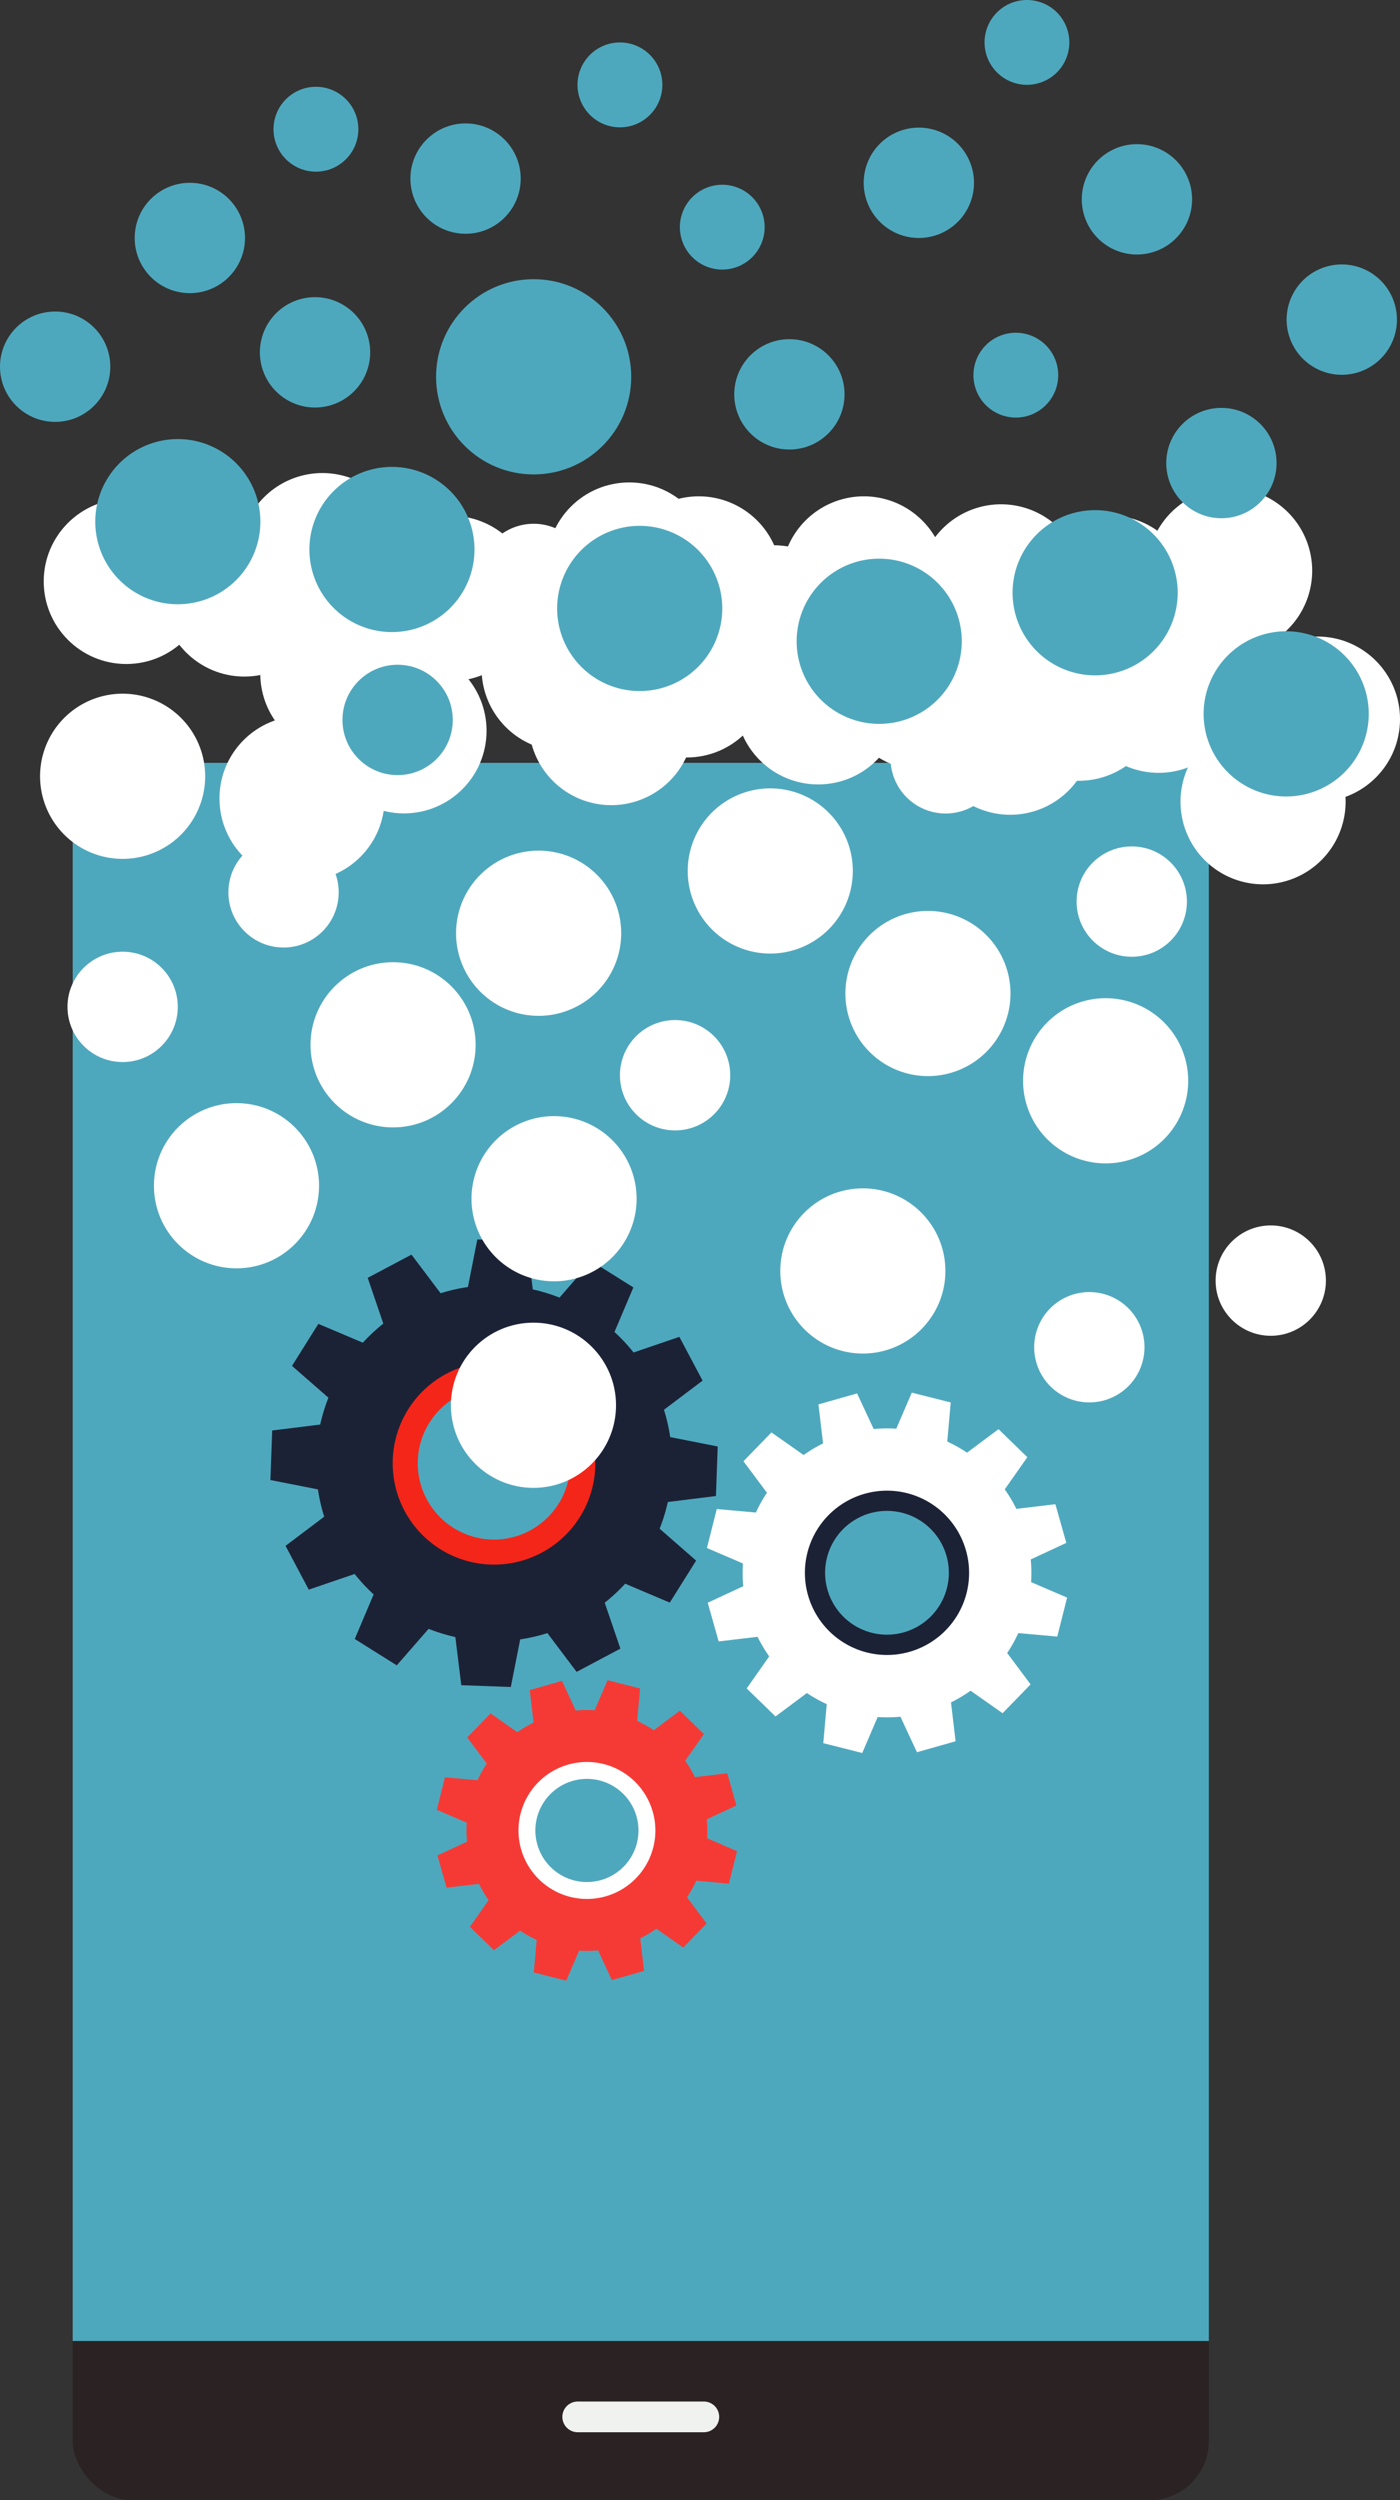 <svg xmlns="http://www.w3.org/2000/svg" width="122.21" height="218.137" viewBox="0 0 122.21 218.137">
  <rect x="0" y="0" width="122.21" height="218.137" fill="#333333" stroke="none"/>
  <g id="グループ_60434" data-name="グループ 60434" transform="translate(-1042.041 -1303.715)">
    <g id="グループ_59438" data-name="グループ 59438" transform="translate(1048.386 1370.194)">
      <g id="グループ_59367" data-name="グループ 59367" transform="translate(0 0)">
        <g id="グループ_59361" data-name="グループ 59361" transform="translate(0 0)">
          <rect id="長方形_25419" data-name="長方形 25419" width="99.179" height="151.658" rx="5.171" fill="#2a2223"/>
        </g>
        <g id="グループ_59362" data-name="グループ 59362" transform="translate(0 0.07)">
          <rect id="長方形_25420" data-name="長方形 25420" width="99.179" height="137.698" fill="#4ea8bd"/>
        </g>
        <g id="グループ_59366" data-name="グループ 59366" transform="translate(42.745 143.051)">
          <g id="グループ_59365" data-name="グループ 59365">
            <path id="パス_72514" data-name="パス 72514" d="M1120.575,516.908h-11.012a1.339,1.339,0,0,1,0-2.678h11.012a1.339,1.339,0,1,1,0,2.678Z" transform="translate(-1108.224 -514.23)" fill="#f0f2ef"/>
          </g>
        </g>
      </g>
      <g id="グループ_59437" data-name="グループ 59437" transform="translate(17.26 41.662)">
        <g id="グループ_59390" data-name="グループ 59390" transform="translate(38.105 13.364)">
          <g id="グループ_59387" data-name="グループ 59387">
            <g id="グループ_59368" data-name="グループ 59368" transform="translate(3.114 3.113)">
              <path id="パス_72515" data-name="パス 72515" d="M1144.226,454.826a12.638,12.638,0,0,0-9.43-13.718,12.622,12.622,0,0,0-15.6,10.736,12.6,12.6,0,0,0,25.033,2.982Zm-13.741,8.759a10.328,10.328,0,1,1,11.479-9.029A10.337,10.337,0,0,1,1130.485,463.585Z" transform="translate(-1119.104 -440.723)" fill="#fff" fill-rule="evenodd"/>
            </g>
            <g id="グループ_59371" data-name="グループ 59371" transform="translate(10.156)">
              <g id="グループ_59369" data-name="グループ 59369" transform="translate(0 27.044)">
                <path id="パス_72516" data-name="パス 72516" d="M1128.268,464.709l-3.4-.859.314-3.538,4.488,1.134Z" transform="translate(-1124.868 -460.312)" fill="#fff" fill-rule="evenodd"/>
              </g>
              <g id="グループ_59370" data-name="グループ 59370" transform="translate(6.323)">
                <path id="パス_72517" data-name="パス 72517" d="M1131.448,438.175l3.4.859-.315,3.538-4.489-1.134Z" transform="translate(-1130.044 -438.175)" fill="#fff" fill-rule="evenodd"/>
              </g>
            </g>
            <g id="グループ_59374" data-name="グループ 59374" transform="translate(9.734 0.068)">
              <g id="グループ_59372" data-name="グループ 59372" transform="translate(7.102 26.821)">
                <path id="パス_72518" data-name="パス 72518" d="M1135.207,463.713l-3.374.956-1.5-3.222,4.455-1.262Z" transform="translate(-1130.336 -460.185)" fill="#fff" fill-rule="evenodd"/>
              </g>
              <g id="グループ_59373" data-name="グループ 59373">
                <path id="パス_72519" data-name="パス 72519" d="M1124.522,439.188l3.374-.957,1.5,3.22-4.455,1.263Z" transform="translate(-1124.522 -438.231)" fill="#fff" fill-rule="evenodd"/>
              </g>
            </g>
            <g id="グループ_59377" data-name="グループ 59377" transform="translate(3.188 3.471)">
              <g id="グループ_59375" data-name="グループ 59375" transform="translate(19.714 19.137)">
                <path id="パス_72520" data-name="パス 72520" d="M1140.652,459.529l-2.444,2.514L1135.3,460l3.228-3.32Z" transform="translate(-1135.301 -456.681)" fill="#fff" fill-rule="evenodd"/>
              </g>
              <g id="グループ_59376" data-name="グループ 59376">
                <path id="パス_72521" data-name="パス 72521" d="M1119.164,443.532l2.444-2.516,2.906,2.042-3.226,3.32Z" transform="translate(-1119.164 -441.016)" fill="#fff" fill-rule="evenodd"/>
              </g>
            </g>
            <g id="グループ_59380" data-name="グループ 59380" transform="translate(0 10.157)">
              <g id="グループ_59378" data-name="グループ 59378" transform="translate(27.044 6.324)">
                <path id="パス_72522" data-name="パス 72522" d="M1143.089,453.069l-.859,3.4-3.538-.315,1.134-4.487Z" transform="translate(-1138.692 -451.666)" fill="#fff" fill-rule="evenodd"/>
              </g>
              <g id="グループ_59379" data-name="グループ 59379">
                <path id="パス_72523" data-name="パス 72523" d="M1116.555,449.888l.859-3.4,3.538.315-1.134,4.487Z" transform="translate(-1116.555 -446.489)" fill="#fff" fill-rule="evenodd"/>
              </g>
            </g>
            <g id="グループ_59383" data-name="グループ 59383" transform="translate(0.068 9.733)">
              <g id="グループ_59381" data-name="グループ 59381" transform="translate(26.82)">
                <path id="パス_72524" data-name="パス 72524" d="M1142.093,446.142l.956,3.375-3.222,1.5-1.262-4.454Z" transform="translate(-1138.565 -446.142)" fill="#fff" fill-rule="evenodd"/>
              </g>
              <g id="グループ_59382" data-name="グループ 59382" transform="translate(0 7.103)">
                <path id="パス_72525" data-name="パス 72525" d="M1117.567,456.827l-.956-3.374,3.222-1.5,1.261,4.454Z" transform="translate(-1116.61 -451.957)" fill="#fff" fill-rule="evenodd"/>
              </g>
            </g>
            <g id="グループ_59386" data-name="グループ 59386" transform="translate(3.471 3.187)">
              <g id="グループ_59384" data-name="グループ 59384" transform="translate(19.136)">
                <path id="パス_72526" data-name="パス 72526" d="M1137.907,440.784l2.515,2.444-2.041,2.907-3.321-3.227Z" transform="translate(-1135.06 -440.784)" fill="#fff" fill-rule="evenodd"/>
              </g>
              <g id="グループ_59385" data-name="グループ 59385" transform="translate(0 19.715)">
                <path id="パス_72527" data-name="パス 72527" d="M1121.911,462.272l-2.515-2.444,2.041-2.906,3.32,3.227Z" transform="translate(-1119.396 -456.922)" fill="#fff" fill-rule="evenodd"/>
              </g>
            </g>
          </g>
          <g id="グループ_59388" data-name="グループ 59388" transform="translate(4.166 4.167)">
            <path id="パス_72528" data-name="パス 72528" d="M1134.349,441.94a11.551,11.551,0,1,0,8.369,14.029A11.552,11.552,0,0,0,1134.349,441.94Zm-4.387,17.362a6.357,6.357,0,1,1,7.72-4.606A6.357,6.357,0,0,1,1129.962,459.3Z" transform="translate(-1119.965 -441.586)" fill="#fff" fill-rule="evenodd"/>
          </g>
          <g id="グループ_59389" data-name="グループ 59389" transform="translate(8.55 8.551)">
            <path id="パス_72529" data-name="パス 72529" d="M1132.479,445.394a7.168,7.168,0,1,0,5.194,8.707A7.177,7.177,0,0,0,1132.479,445.394Zm-3.079,12.182a5.4,5.4,0,1,1,6.555-3.909A5.4,5.4,0,0,1,1129.4,457.576Z" transform="translate(-1123.554 -445.174)" fill="#1c2236" fill-rule="evenodd"/>
          </g>
        </g>
        <g id="グループ_59413" data-name="グループ 59413" transform="translate(14.523 38.458)">
          <g id="グループ_59410" data-name="グループ 59410">
            <g id="グループ_59391" data-name="グループ 59391" transform="translate(2.596 2.595)">
              <path id="パス_72530" data-name="パス 72530" d="M1120.32,472.6a10.5,10.5,0,0,0-16.932-9.5,10.5,10.5,0,0,0,3.912,18.437,10.8,10.8,0,0,0,1.339.248,10.523,10.523,0,0,0,11.681-9.188Zm-11.455,7.3a8.61,8.61,0,1,1,9.569-7.528A8.619,8.619,0,0,1,1108.864,479.9Z" transform="translate(-1099.376 -460.841)" fill="#f53a36" fill-rule="evenodd"/>
            </g>
            <g id="グループ_59394" data-name="グループ 59394" transform="translate(8.467)">
              <g id="グループ_59392" data-name="グループ 59392" transform="translate(0 22.546)">
                <path id="パス_72531" data-name="パス 72531" d="M1107.016,480.838l-2.834-.716.262-2.95,3.742.946Z" transform="translate(-1104.182 -477.172)" fill="#f53a36" fill-rule="evenodd"/>
              </g>
              <g id="グループ_59393" data-name="グループ 59393" transform="translate(5.272)">
                <path id="パス_72532" data-name="パス 72532" d="M1109.668,458.716l2.834.716-.263,2.949-3.742-.946Z" transform="translate(-1108.497 -458.716)" fill="#f53a36" fill-rule="evenodd"/>
              </g>
            </g>
            <g id="グループ_59397" data-name="グループ 59397" transform="translate(8.115 0.057)">
              <g id="グループ_59395" data-name="グループ 59395" transform="translate(5.921 22.36)">
                <path id="パス_72533" data-name="パス 72533" d="M1112.8,480.008l-2.813.8-1.248-2.686,3.714-1.053Z" transform="translate(-1108.74 -477.066)" fill="#f53a36" fill-rule="evenodd"/>
              </g>
              <g id="グループ_59396" data-name="グループ 59396">
                <path id="パス_72534" data-name="パス 72534" d="M1103.893,459.561l2.813-.8,1.248,2.685-3.714,1.053Z" transform="translate(-1103.893 -458.763)" fill="#f53a36" fill-rule="evenodd"/>
              </g>
            </g>
            <g id="グループ_59400" data-name="グループ 59400" transform="translate(2.657 2.894)">
              <g id="グループ_59398" data-name="グループ 59398" transform="translate(16.435 15.954)">
                <path id="パス_72535" data-name="パス 72535" d="M1117.341,476.519l-2.038,2.1-2.424-1.7,2.691-2.768Z" transform="translate(-1112.88 -474.145)" fill="#f53a36" fill-rule="evenodd"/>
              </g>
              <g id="グループ_59399" data-name="グループ 59399">
                <path id="パス_72536" data-name="パス 72536" d="M1099.426,463.183l2.038-2.1,2.423,1.7-2.689,2.768Z" transform="translate(-1099.426 -461.085)" fill="#f53a36" fill-rule="evenodd"/>
              </g>
            </g>
            <g id="グループ_59403" data-name="グループ 59403" transform="translate(0 8.468)">
              <g id="グループ_59401" data-name="グループ 59401" transform="translate(22.546 5.273)">
                <path id="パス_72537" data-name="パス 72537" d="M1119.372,471.133l-.716,2.834-2.95-.263.945-3.741Z" transform="translate(-1115.707 -469.964)" fill="#f53a36" fill-rule="evenodd"/>
              </g>
              <g id="グループ_59402" data-name="グループ 59402">
                <path id="パス_72538" data-name="パス 72538" d="M1097.251,468.482l.716-2.834,2.949.263-.945,3.741Z" transform="translate(-1097.251 -465.648)" fill="#f53a36" fill-rule="evenodd"/>
              </g>
            </g>
            <g id="グループ_59406" data-name="グループ 59406" transform="translate(0.057 8.115)">
              <g id="グループ_59404" data-name="グループ 59404" transform="translate(22.36)">
                <path id="パス_72539" data-name="パス 72539" d="M1118.542,465.359l.8,2.814-2.686,1.247-1.052-3.713Z" transform="translate(-1115.6 -465.359)" fill="#f53a36" fill-rule="evenodd"/>
              </g>
              <g id="グループ_59405" data-name="グループ 59405" transform="translate(0 5.922)">
                <path id="パス_72540" data-name="パス 72540" d="M1098.095,474.266l-.8-2.813,2.686-1.247,1.052,3.714Z" transform="translate(-1097.297 -470.206)" fill="#f53a36" fill-rule="evenodd"/>
              </g>
            </g>
            <g id="グループ_59409" data-name="グループ 59409" transform="translate(2.894 2.657)">
              <g id="グループ_59407" data-name="グループ 59407" transform="translate(15.953)">
                <path id="パス_72541" data-name="パス 72541" d="M1115.052,460.892l2.1,2.038-1.7,2.423-2.769-2.691Z" transform="translate(-1112.679 -460.892)" fill="#f53a36" fill-rule="evenodd"/>
              </g>
              <g id="グループ_59408" data-name="グループ 59408" transform="translate(0 16.436)">
                <path id="パス_72542" data-name="パス 72542" d="M1101.717,478.806l-2.1-2.038,1.7-2.423,2.768,2.69Z" transform="translate(-1099.62 -474.345)" fill="#f53a36" fill-rule="evenodd"/>
              </g>
            </g>
          </g>
          <g id="グループ_59411" data-name="グループ 59411" transform="translate(3.473 3.474)">
            <path id="パス_72543" data-name="パス 72543" d="M1112.086,461.856a9.63,9.63,0,1,0,6.978,11.7A9.629,9.629,0,0,0,1112.086,461.856Zm-3.658,14.474a5.3,5.3,0,1,1,6.437-3.84A5.3,5.3,0,0,1,1108.428,476.33Z" transform="translate(-1100.094 -461.56)" fill="#f53a36" fill-rule="evenodd"/>
          </g>
          <g id="グループ_59412" data-name="グループ 59412" transform="translate(7.129 7.129)">
            <path id="パス_72544" data-name="パス 72544" d="M1110.527,464.734a5.976,5.976,0,1,0,4.331,7.259A5.984,5.984,0,0,0,1110.527,464.734Zm-2.567,10.157a4.5,4.5,0,1,1,5.466-3.259A4.5,4.5,0,0,1,1107.96,474.891Z" transform="translate(-1103.086 -464.552)" fill="#fff" fill-rule="evenodd"/>
          </g>
        </g>
        <g id="グループ_59436" data-name="グループ 59436">
          <g id="グループ_59433" data-name="グループ 59433">
            <g id="グループ_59414" data-name="グループ 59414" transform="translate(3.976 3.98)">
              <path id="パス_72545" data-name="パス 72545" d="M1116.854,437.048a15.589,15.589,0,0,0-19.98-4.75,15.765,15.765,0,0,0-1.705,1.052,15.545,15.545,0,1,0,21.685,3.7Zm-5.325,19.386a12.741,12.741,0,1,1,3.032-17.76A12.752,12.752,0,0,1,1111.528,456.434Z" transform="translate(-1088.618 -430.493)" fill="#1c2236" fill-rule="evenodd"/>
            </g>
            <g id="グループ_59417" data-name="グループ 59417" transform="translate(8.493 1.321)">
              <g id="グループ_59415" data-name="グループ 59415" transform="translate(15.596 30.232)">
                <path id="パス_72546" data-name="パス 72546" d="M1111.544,457.211l-3.822,2.027-2.64-3.5,5.046-2.676Z" transform="translate(-1105.082 -453.064)" fill="#1c2236" fill-rule="evenodd"/>
              </g>
              <g id="グループ_59416" data-name="グループ 59416">
                <path id="パス_72547" data-name="パス 72547" d="M1092.316,430.344l3.822-2.027,2.639,3.5-5.046,2.677Z" transform="translate(-1092.316 -428.317)" fill="#1c2236" fill-rule="evenodd"/>
              </g>
            </g>
            <g id="グループ_59420" data-name="グループ 59420" transform="translate(1.884 7.363)">
              <g id="グループ_59418" data-name="グループ 59418" transform="translate(28.946 17.77)">
                <path id="パス_72548" data-name="パス 72548" d="M1116.932,450.694l-2.3,3.667-4.036-1.71,3.032-4.842Z" transform="translate(-1110.6 -447.809)" fill="#1c2236" fill-rule="evenodd"/>
              </g>
              <g id="グループ_59419" data-name="グループ 59419">
                <path id="パス_72549" data-name="パス 72549" d="M1086.905,436.93l2.3-3.668,4.034,1.709-3.032,4.842Z" transform="translate(-1086.905 -433.263)" fill="#1c2236" fill-rule="evenodd"/>
              </g>
            </g>
            <g id="グループ_59423" data-name="グループ 59423" transform="translate(0 16.127)">
              <g id="グループ_59421" data-name="グループ 59421" transform="translate(34.541 1.086)">
                <path id="パス_72550" data-name="パス 72550" d="M1118.143,442.174l-.156,4.323-4.349.538.206-5.709Z" transform="translate(-1113.637 -441.325)" fill="#1c2236" fill-rule="evenodd"/>
              </g>
              <g id="グループ_59422" data-name="グループ 59422">
                <path id="パス_72551" data-name="パス 72551" d="M1085.363,445.3l.155-4.325,4.349-.536-.2,5.708Z" transform="translate(-1085.363 -440.437)" fill="#1c2236" fill-rule="evenodd"/>
              </g>
            </g>
            <g id="グループ_59426" data-name="グループ 59426" transform="translate(1.32 8.495)">
              <g id="グループ_59424" data-name="グループ 59424" transform="translate(30.232)">
                <path id="パス_72552" data-name="パス 72552" d="M1115.337,434.189l2.027,3.821-3.5,2.639-2.676-5.044Z" transform="translate(-1111.19 -434.189)" fill="#1c2236" fill-rule="evenodd"/>
              </g>
              <g id="グループ_59425" data-name="グループ 59425" transform="translate(0 15.597)">
                <path id="パス_72553" data-name="パス 72553" d="M1088.471,453.417l-2.027-3.821,3.5-2.639,2.676,5.044Z" transform="translate(-1086.444 -446.957)" fill="#1c2236" fill-rule="evenodd"/>
              </g>
            </g>
            <g id="グループ_59429" data-name="グループ 59429" transform="translate(7.362 1.884)">
              <g id="グループ_59427" data-name="グループ 59427" transform="translate(17.77)">
                <path id="パス_72554" data-name="パス 72554" d="M1108.82,428.778l3.668,2.3-1.711,4.035-4.841-3.031Z" transform="translate(-1105.936 -428.778)" fill="#1c2236" fill-rule="evenodd"/>
              </g>
              <g id="グループ_59428" data-name="グループ 59428" transform="translate(0 28.948)">
                <path id="パス_72555" data-name="パス 72555" d="M1095.057,458.8l-3.667-2.3,1.71-4.035,4.84,3.032Z" transform="translate(-1091.39 -452.474)" fill="#1c2236" fill-rule="evenodd"/>
              </g>
            </g>
            <g id="グループ_59432" data-name="グループ 59432" transform="translate(16.125)">
              <g id="グループ_59430" data-name="グループ 59430" transform="translate(1.086)">
                <path id="パス_72556" data-name="パス 72556" d="M1100.3,427.236l4.324.155.537,4.349-5.71-.205Z" transform="translate(-1099.451 -427.236)" fill="#1c2236" fill-rule="evenodd"/>
              </g>
              <g id="グループ_59431" data-name="グループ 59431" transform="translate(0 34.542)">
                <path id="パス_72557" data-name="パス 72557" d="M1103.424,460.015l-4.324-.156-.537-4.348,5.709.206Z" transform="translate(-1098.563 -455.511)" fill="#1c2236" fill-rule="evenodd"/>
              </g>
            </g>
          </g>
          <g id="グループ_59434" data-name="グループ 59434" transform="translate(5.268 5.269)">
            <path id="パス_72558" data-name="パス 72558" d="M1097.253,433.214a14.251,14.251,0,1,0,19.268,5.912A14.251,14.251,0,0,0,1097.253,433.214Zm10.352,19.517a7.842,7.842,0,1,1,3.253-10.6A7.842,7.842,0,0,1,1107.6,452.731Z" transform="translate(-1089.676 -431.549)" fill="#1c2236" fill-rule="evenodd"/>
          </g>
          <g id="グループ_59435" data-name="グループ 59435" transform="translate(10.68 10.681)">
            <path id="パス_72559" data-name="パス 72559" d="M1098.8,437.009a8.844,8.844,0,1,0,11.957,3.669A8.855,8.855,0,0,0,1098.8,437.009Zm7.265,13.695a6.658,6.658,0,1,1,2.762-9A6.659,6.659,0,0,1,1106.068,450.7Z" transform="translate(-1094.105 -435.979)" fill="#f42619" fill-rule="evenodd"/>
          </g>
        </g>
      </g>
    </g>
    <g id="グループ_60433" data-name="グループ 60433" transform="translate(1042.041 1303.715)">
      <g id="グループ_60210" data-name="グループ 60210" transform="translate(0 0)">
        <g id="グループ_60186" data-name="グループ 60186" transform="translate(3.498 41.274)">
          <g id="グループ_60139" data-name="グループ 60139" transform="translate(86.148 3.697)">
            <path id="パス_72888" data-name="パス 72888" d="M1083.628,113.527a7.206,7.206,0,1,1-7.206,7.206A7.206,7.206,0,0,1,1083.628,113.527Z" transform="translate(-1076.422 -113.527)" fill="#fff"/>
          </g>
          <g id="グループ_60185" data-name="グループ 60185">
            <g id="グループ_60140" data-name="グループ 60140" transform="translate(69.804 11.497)">
              <circle id="楕円形_3750" data-name="楕円形 3750" cx="7.207" cy="7.207" r="7.207" fill="#fff"/>
            </g>
            <g id="グループ_60184" data-name="グループ 60184">
              <g id="グループ_60141" data-name="グループ 60141" transform="translate(56.844 6.299)">
                <circle id="楕円形_3751" data-name="楕円形 3751" cx="7.207" cy="7.207" r="7.207" fill="#fff"/>
              </g>
              <g id="グループ_60183" data-name="グループ 60183">
                <g id="グループ_60142" data-name="グループ 60142" transform="translate(77.481 15.399)">
                  <path id="パス_72889" data-name="パス 72889" d="M1076.534,123.106a7.207,7.207,0,1,1-7.207,7.208A7.208,7.208,0,0,1,1076.534,123.106Z" transform="translate(-1069.328 -123.106)" fill="#fff"/>
                </g>
                <g id="グループ_60182" data-name="グループ 60182">
                  <g id="グループ_60143" data-name="グループ 60143" transform="translate(9.939 54.972)">
                    <circle id="楕円形_3752" data-name="楕円形 3752" cx="7.207" cy="7.207" r="7.207" fill="#fff"/>
                  </g>
                  <g id="グループ_60144" data-name="グループ 60144" transform="translate(102.616 65.643)">
                    <circle id="楕円形_3753" data-name="楕円形 3753" cx="4.814" cy="4.814" r="4.814" fill="#fff"/>
                  </g>
                  <g id="グループ_60145" data-name="グループ 60145" transform="translate(23.608 42.676)">
                    <circle id="楕円形_3754" data-name="楕円形 3754" cx="7.207" cy="7.207" r="7.207" fill="#fff"/>
                  </g>
                  <g id="グループ_60146" data-name="グループ 60146" transform="translate(50.618 47.724)">
                    <circle id="楕円形_3755" data-name="楕円形 3755" cx="4.814" cy="4.814" r="4.814" fill="#fff"/>
                  </g>
                  <g id="グループ_60147" data-name="グループ 60147" transform="translate(70.299 38.202)">
                    <path id="パス_72890" data-name="パス 72890" d="M1070.656,141.772a7.206,7.206,0,1,1-7.207,7.206A7.207,7.207,0,0,1,1070.656,141.772Z" transform="translate(-1063.449 -141.772)" fill="#fff"/>
                  </g>
                  <g id="グループ_60148" data-name="グループ 60148" transform="translate(15.66 21.183)">
                    <circle id="楕円形_3756" data-name="楕円形 3756" cx="7.207" cy="7.207" r="7.207" fill="#fff"/>
                  </g>
                  <g id="グループ_60149" data-name="グループ 60149" transform="translate(36.313 32.942)">
                    <path id="パス_72891" data-name="パス 72891" d="M1042.835,137.466a7.207,7.207,0,1,1-7.206,7.208A7.208,7.208,0,0,1,1042.835,137.466Z" transform="translate(-1035.629 -137.466)" fill="#fff"/>
                  </g>
                  <g id="グループ_60150" data-name="グループ 60150" transform="translate(85.809 45.816)">
                    <path id="パス_72892" data-name="パス 72892" d="M1083.351,148.005a7.207,7.207,0,1,1-7.206,7.208A7.208,7.208,0,0,1,1083.351,148.005Z" transform="translate(-1076.145 -148.005)" fill="#fff"/>
                  </g>
                  <g id="グループ_60151" data-name="グループ 60151" transform="translate(16.439 31.767)">
                    <circle id="楕円形_3757" data-name="楕円形 3757" cx="4.814" cy="4.814" r="4.814" fill="#fff"/>
                  </g>
                  <g id="グループ_60152" data-name="グループ 60152" transform="translate(2.393 41.76)">
                    <circle id="楕円形_3758" data-name="楕円形 3758" cx="4.814" cy="4.814" r="4.814" fill="#fff"/>
                  </g>
                  <g id="グループ_60153" data-name="グループ 60153" transform="translate(24.561 15.279)">
                    <circle id="楕円形_3759" data-name="楕円形 3759" cx="7.207" cy="7.207" r="7.207" fill="#fff"/>
                  </g>
                  <g id="グループ_60154" data-name="グループ 60154" transform="translate(56.535 27.51)">
                    <path id="パス_72893" data-name="パス 72893" d="M1059.388,133.02a7.206,7.206,0,1,1-7.206,7.206A7.206,7.206,0,0,1,1059.388,133.02Z" transform="translate(-1052.182 -133.02)" fill="#fff"/>
                  </g>
                  <g id="グループ_60155" data-name="グループ 60155" transform="translate(90.482 32.574)">
                    <circle id="楕円形_3760" data-name="楕円形 3760" cx="4.814" cy="4.814" r="4.814" fill="#fff"/>
                  </g>
                  <g id="グループ_60156" data-name="グループ 60156" transform="translate(86.779 71.456)">
                    <path id="パス_72894" data-name="パス 72894" d="M1081.752,168.993a4.814,4.814,0,1,1-4.813,4.814A4.814,4.814,0,0,1,1081.752,168.993Z" transform="translate(-1076.939 -168.993)" fill="#fff"/>
                  </g>
                  <g id="グループ_60157" data-name="グループ 60157" transform="translate(99.552 21.469)">
                    <path id="パス_72895" data-name="パス 72895" d="M1094.6,128.075a7.206,7.206,0,1,1-7.206,7.206A7.207,7.207,0,0,1,1094.6,128.075Z" transform="translate(-1087.394 -128.075)" fill="#fff"/>
                  </g>
                  <g id="グループ_60158" data-name="グループ 60158" transform="translate(17.439)">
                    <path id="パス_72896" data-name="パス 72896" d="M1027.385,110.5a7.207,7.207,0,1,1-7.206,7.208A7.208,7.208,0,0,1,1027.385,110.5Z" transform="translate(-1020.179 -110.501)" fill="#fff"/>
                  </g>
                  <g id="グループ_60159" data-name="グループ 60159" transform="translate(42.658 14.562)">
                    <path id="パス_72897" data-name="パス 72897" d="M1048.029,122.421a7.206,7.206,0,1,1-7.207,7.206A7.206,7.206,0,0,1,1048.029,122.421Z" transform="translate(-1040.823 -122.421)" fill="#fff"/>
                  </g>
                  <g id="グループ_60160" data-name="グループ 60160" transform="translate(38.54 9.856)">
                    <path id="パス_72898" data-name="パス 72898" d="M1044.66,118.569a7.207,7.207,0,1,1-7.208,7.206A7.206,7.206,0,0,1,1044.66,118.569Z" transform="translate(-1037.452 -118.569)" fill="#fff"/>
                  </g>
                  <g id="グループ_60161" data-name="グループ 60161" transform="translate(49.249 10.4)">
                    <circle id="楕円形_3761" data-name="楕円形 3761" cx="7.207" cy="7.207" r="7.207" fill="#fff"/>
                  </g>
                  <g id="グループ_60162" data-name="グループ 60162" transform="translate(60.719 12.753)">
                    <circle id="楕円形_3762" data-name="楕円形 3762" cx="7.207" cy="7.207" r="7.207" fill="#fff"/>
                  </g>
                  <g id="グループ_60163" data-name="グループ 60163" transform="translate(64.615 62.407)">
                    <circle id="楕円形_3763" data-name="楕円形 3763" cx="7.207" cy="7.207" r="7.207" fill="#fff"/>
                  </g>
                  <g id="グループ_60164" data-name="グループ 60164" transform="translate(0 19.249)">
                    <path id="パス_72899" data-name="パス 72899" d="M1013.11,126.258a7.206,7.206,0,1,1-7.206,7.206A7.206,7.206,0,0,1,1013.11,126.258Z" transform="translate(-1005.904 -126.258)" fill="#fff"/>
                  </g>
                  <g id="グループ_60165" data-name="グループ 60165" transform="translate(0.319 2.246)">
                    <circle id="楕円形_3764" data-name="楕円形 3764" cx="7.207" cy="7.207" r="7.207" fill="#fff"/>
                  </g>
                  <g id="グループ_60166" data-name="グループ 60166" transform="translate(59.375 13.14)">
                    <path id="パス_72900" data-name="パス 72900" d="M1059.32,121.257a4.814,4.814,0,1,1-4.813,4.814A4.814,4.814,0,0,1,1059.32,121.257Z" transform="translate(-1054.507 -121.257)" fill="#fff"/>
                  </g>
                  <g id="グループ_60167" data-name="グループ 60167" transform="translate(74.237 20.075)">
                    <path id="パス_72901" data-name="パス 72901" d="M1071.485,126.934a4.814,4.814,0,1,1-4.813,4.814A4.815,4.815,0,0,1,1071.485,126.934Z" transform="translate(-1066.672 -126.934)" fill="#fff"/>
                  </g>
                  <g id="グループ_60168" data-name="グループ 60168" transform="translate(76.681 2.725)">
                    <path id="パス_72902" data-name="パス 72902" d="M1075.88,112.732a7.207,7.207,0,1,1-7.207,7.206A7.206,7.206,0,0,1,1075.88,112.732Z" transform="translate(-1068.673 -112.732)" fill="#fff"/>
                  </g>
                  <g id="グループ_60169" data-name="グループ 60169" transform="translate(83.477 12.435)">
                    <path id="パス_72903" data-name="パス 72903" d="M1081.442,120.68a7.206,7.206,0,1,1-7.207,7.206A7.207,7.207,0,0,1,1081.442,120.68Z" transform="translate(-1074.236 -120.68)" fill="#fff"/>
                  </g>
                  <g id="グループ_60170" data-name="グループ 60170" transform="translate(37.662 56.106)">
                    <path id="パス_72904" data-name="パス 72904" d="M1043.939,156.428a7.206,7.206,0,1,1-7.207,7.206A7.207,7.207,0,0,1,1043.939,156.428Z" transform="translate(-1036.733 -156.428)" fill="#fff"/>
                  </g>
                  <g id="グループ_60171" data-name="グループ 60171" transform="translate(38.273 4.424)">
                    <path id="パス_72905" data-name="パス 72905" d="M1042.046,114.122a4.814,4.814,0,1,1-4.813,4.814A4.814,4.814,0,0,1,1042.046,114.122Z" transform="translate(-1037.233 -114.122)" fill="#fff"/>
                  </g>
                  <g id="グループ_60172" data-name="グループ 60172" transform="translate(50.293 2.03)">
                    <path id="パス_72906" data-name="パス 72906" d="M1054.28,112.163a7.207,7.207,0,1,1-7.208,7.208A7.207,7.207,0,0,1,1054.28,112.163Z" transform="translate(-1047.072 -112.163)" fill="#fff"/>
                  </g>
                  <g id="グループ_60173" data-name="グループ 60173" transform="translate(44.225 0.817)">
                    <circle id="楕円形_3765" data-name="楕円形 3765" cx="7.207" cy="7.207" r="7.207" fill="#fff"/>
                  </g>
                  <g id="グループ_60174" data-name="グループ 60174" transform="translate(28.69 3.73)">
                    <path id="パス_72907" data-name="パス 72907" d="M1036.6,113.554a7.207,7.207,0,1,1-7.206,7.208A7.208,7.208,0,0,1,1036.6,113.554Z" transform="translate(-1029.389 -113.554)" fill="#fff"/>
                  </g>
                  <g id="グループ_60175" data-name="グループ 60175" transform="translate(19.224 10.284)">
                    <path id="パス_72908" data-name="パス 72908" d="M1028.846,118.919a7.206,7.206,0,1,1-7.206,7.206A7.207,7.207,0,0,1,1028.846,118.919Z" transform="translate(-1021.64 -118.919)" fill="#fff"/>
                  </g>
                  <g id="グループ_60176" data-name="グループ 60176" transform="translate(64.707 2.03)">
                    <path id="パス_72909" data-name="パス 72909" d="M1066.077,112.163a7.207,7.207,0,1,1-7.206,7.208A7.207,7.207,0,0,1,1066.077,112.163Z" transform="translate(-1058.871 -112.163)" fill="#fff"/>
                  </g>
                  <g id="グループ_60177" data-name="グループ 60177" transform="translate(90.436 11.74)">
                    <path id="パス_72910" data-name="パス 72910" d="M1087.138,120.111a7.207,7.207,0,1,1-7.206,7.206A7.206,7.206,0,0,1,1087.138,120.111Z" transform="translate(-1079.932 -120.111)" fill="#fff"/>
                  </g>
                  <g id="グループ_60178" data-name="グループ 60178" transform="translate(104.299 14.263)">
                    <circle id="楕円形_3766" data-name="楕円形 3766" cx="7.207" cy="7.207" r="7.207" fill="#fff"/>
                  </g>
                  <g id="グループ_60179" data-name="グループ 60179" transform="translate(10.63 3.342)">
                    <circle id="楕円形_3767" data-name="楕円形 3767" cx="7.207" cy="7.207" r="7.207" fill="#fff"/>
                  </g>
                  <g id="グループ_60180" data-name="グループ 60180" transform="translate(35.863 74.126)">
                    <circle id="楕円形_3768" data-name="楕円形 3768" cx="7.207" cy="7.207" r="7.207" fill="#fff"/>
                  </g>
                  <g id="グループ_60181" data-name="グループ 60181" transform="translate(96.635 1.316)">
                    <path id="パス_72911" data-name="パス 72911" d="M1092.213,111.578a7.206,7.206,0,1,1-7.207,7.206A7.206,7.206,0,0,1,1092.213,111.578Z" transform="translate(-1085.007 -111.578)" fill="#fff"/>
                  </g>
                </g>
              </g>
            </g>
          </g>
        </g>
        <g id="グループ_60209" data-name="グループ 60209" transform="translate(0 0)">
          <g id="グループ_60187" data-name="グループ 60187" transform="translate(48.635 45.879)">
            <path id="パス_72912" data-name="パス 72912" d="M1050.06,114.27a7.207,7.207,0,1,1-7.208,7.208A7.207,7.207,0,0,1,1050.06,114.27Z" transform="translate(-1042.852 -114.27)" fill="#4ea8bd"/>
          </g>
          <g id="グループ_60188" data-name="グループ 60188" transform="translate(84.972 29.032)">
            <path id="パス_72913" data-name="パス 72913" d="M1076.3,100.48a3.7,3.7,0,1,1-3.7,3.7A3.7,3.7,0,0,1,1076.3,100.48Z" transform="translate(-1072.597 -100.48)" fill="#4ea8bd"/>
          </g>
          <g id="グループ_60189" data-name="グループ 60189" transform="translate(101.806 35.587)">
            <circle id="楕円形_3769" data-name="楕円形 3769" cx="4.814" cy="4.814" r="4.814" fill="#4ea8bd"/>
          </g>
          <g id="グループ_60190" data-name="グループ 60190" transform="translate(94.433 12.578)">
            <path id="パス_72914" data-name="パス 72914" d="M1085.154,87.011a4.814,4.814,0,1,1-4.813,4.814A4.814,4.814,0,0,1,1085.154,87.011Z" transform="translate(-1080.341 -87.011)" fill="#4ea8bd"/>
          </g>
          <g id="グループ_60191" data-name="グループ 60191" transform="translate(0 27.18)">
            <circle id="楕円形_3770" data-name="楕円形 3770" cx="4.814" cy="4.814" r="4.814" fill="#4ea8bd"/>
          </g>
          <g id="グループ_60192" data-name="グループ 60192" transform="translate(38.067 24.359)">
            <circle id="楕円形_3771" data-name="楕円形 3771" cx="8.517" cy="8.517" r="8.517" fill="#4ea8bd"/>
          </g>
          <g id="グループ_60193" data-name="グループ 60193" transform="translate(22.686 25.927)">
            <path id="パス_72915" data-name="パス 72915" d="M1026.425,97.938a4.814,4.814,0,1,1-4.814,4.814A4.814,4.814,0,0,1,1026.425,97.938Z" transform="translate(-1021.611 -97.938)" fill="#4ea8bd"/>
          </g>
          <g id="グループ_60194" data-name="グループ 60194" transform="translate(29.895 57.998)">
            <circle id="楕円形_3772" data-name="楕円形 3772" cx="4.814" cy="4.814" r="4.814" fill="#4ea8bd"/>
          </g>
          <g id="グループ_60195" data-name="グループ 60195" transform="translate(59.346 16.12)">
            <path id="パス_72916" data-name="パス 72916" d="M1055.323,89.91a3.7,3.7,0,1,1-3.7,3.7A3.7,3.7,0,0,1,1055.323,89.91Z" transform="translate(-1051.62 -89.91)" fill="#4ea8bd"/>
          </g>
          <g id="グループ_60196" data-name="グループ 60196" transform="translate(23.876 7.572)">
            <circle id="楕円形_3773" data-name="楕円形 3773" cx="3.703" cy="3.703" r="3.703" fill="#4ea8bd"/>
          </g>
          <g id="グループ_60197" data-name="グループ 60197" transform="translate(85.941)">
            <path id="パス_72917" data-name="パス 72917" d="M1077.094,76.715a3.7,3.7,0,1,1-3.7,3.7A3.7,3.7,0,0,1,1077.094,76.715Z" transform="translate(-1073.39 -76.715)" fill="#4ea8bd"/>
          </g>
          <g id="グループ_60198" data-name="グループ 60198" transform="translate(64.095 29.592)">
            <circle id="楕円形_3774" data-name="楕円形 3774" cx="4.814" cy="4.814" r="4.814" fill="#4ea8bd"/>
          </g>
          <g id="グループ_60199" data-name="グループ 60199" transform="translate(69.542 48.743)">
            <path id="パス_72918" data-name="パス 72918" d="M1067.172,116.615a7.207,7.207,0,1,1-7.206,7.206A7.206,7.206,0,0,1,1067.172,116.615Z" transform="translate(-1059.966 -116.615)" fill="#4ea8bd"/>
          </g>
          <g id="グループ_60200" data-name="グループ 60200" transform="translate(88.391 44.509)">
            <path id="パス_72919" data-name="パス 72919" d="M1082.6,113.149a7.207,7.207,0,1,1-7.206,7.208A7.207,7.207,0,0,1,1082.6,113.149Z" transform="translate(-1075.395 -113.149)" fill="#4ea8bd"/>
          </g>
          <g id="グループ_60201" data-name="グループ 60201" transform="translate(105.067 55.074)">
            <path id="パス_72920" data-name="パス 72920" d="M1096.252,121.8a7.207,7.207,0,1,1-7.206,7.208A7.207,7.207,0,0,1,1096.252,121.8Z" transform="translate(-1089.046 -121.797)" fill="#4ea8bd"/>
          </g>
          <g id="グループ_60202" data-name="グループ 60202" transform="translate(11.758 15.949)">
            <path id="パス_72921" data-name="パス 72921" d="M1017.48,89.77a4.814,4.814,0,1,1-4.814,4.814A4.814,4.814,0,0,1,1017.48,89.77Z" transform="translate(-1012.666 -89.77)" fill="#4ea8bd"/>
          </g>
          <g id="グループ_60203" data-name="グループ 60203" transform="translate(8.318 38.308)">
            <path id="パス_72922" data-name="パス 72922" d="M1017.056,108.073a7.206,7.206,0,1,1-7.207,7.206A7.206,7.206,0,0,1,1017.056,108.073Z" transform="translate(-1009.85 -108.073)" fill="#4ea8bd"/>
          </g>
          <g id="グループ_60204" data-name="グループ 60204" transform="translate(27.008 40.736)">
            <path id="パス_72923" data-name="パス 72923" d="M1032.355,110.06a7.206,7.206,0,1,1-7.206,7.206A7.206,7.206,0,0,1,1032.355,110.06Z" transform="translate(-1025.149 -110.06)" fill="#4ea8bd"/>
          </g>
          <g id="グループ_60205" data-name="グループ 60205" transform="translate(75.395 11.135)">
            <path id="パス_72924" data-name="パス 72924" d="M1069.57,85.83a4.814,4.814,0,1,1-4.813,4.813A4.813,4.813,0,0,1,1069.57,85.83Z" transform="translate(-1064.757 -85.83)" fill="#4ea8bd"/>
          </g>
          <g id="グループ_60206" data-name="グループ 60206" transform="translate(112.314 23.076)">
            <path id="パス_72925" data-name="パス 72925" d="M1099.791,95.6a4.814,4.814,0,1,1-4.813,4.813A4.814,4.814,0,0,1,1099.791,95.6Z" transform="translate(-1094.978 -95.604)" fill="#4ea8bd"/>
          </g>
          <g id="グループ_60207" data-name="グループ 60207" transform="translate(50.413 3.703)">
            <circle id="楕円形_3775" data-name="楕円形 3775" cx="3.703" cy="3.703" r="3.703" fill="#4ea8bd"/>
          </g>
          <g id="グループ_60208" data-name="グループ 60208" transform="translate(35.826 10.768)">
            <circle id="楕円形_3776" data-name="楕円形 3776" cx="4.814" cy="4.814" r="4.814" fill="#4ea8bd"/>
          </g>
        </g>
      </g>
    </g>
  </g>
</svg>
